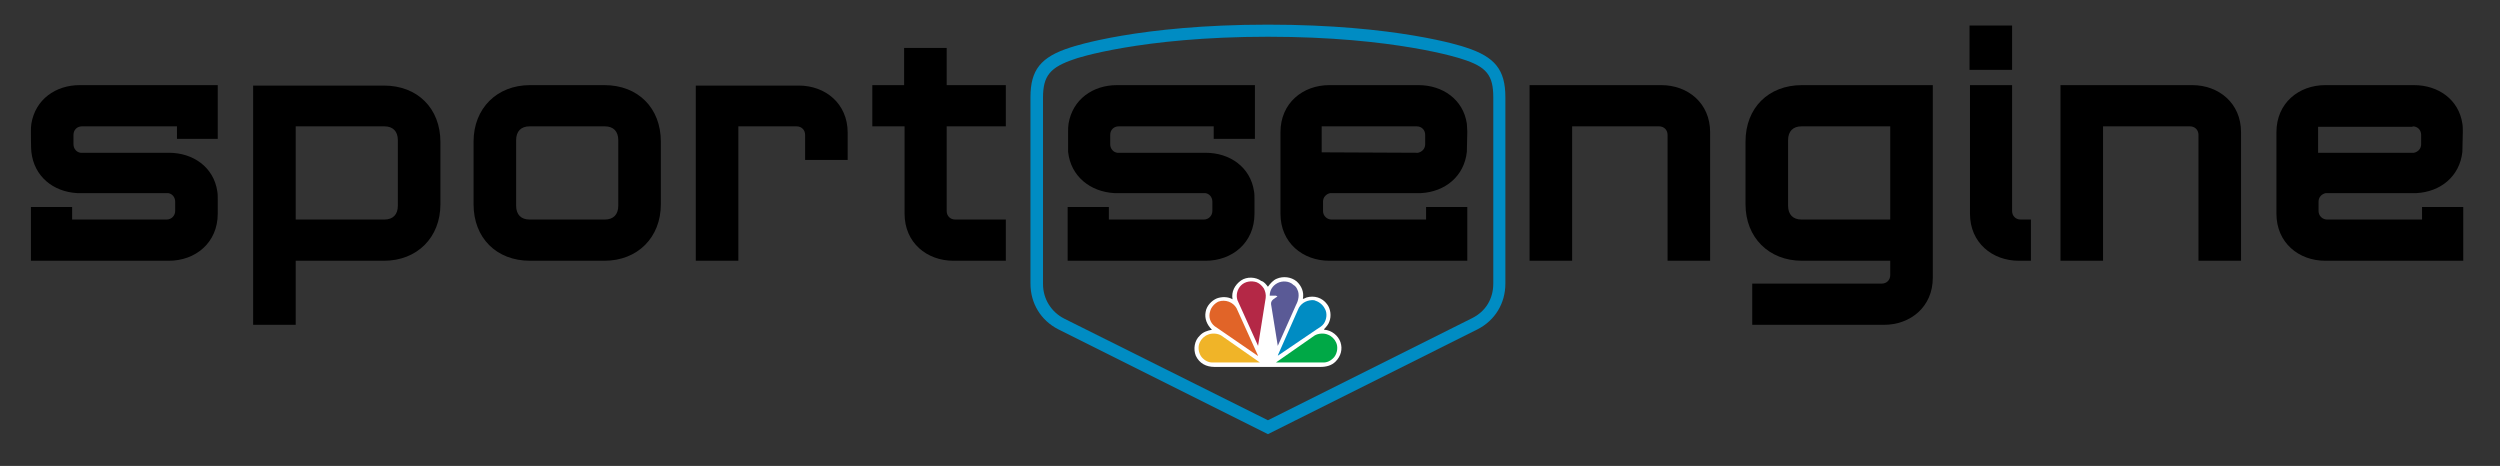 <?xml version="1.0" encoding="utf-8"?>
<!-- Generator: Adobe Illustrator 19.2.0, SVG Export Plug-In . SVG Version: 6.00 Build 0)  -->
<svg version="1.1" id="Layer_1" xmlns="http://www.w3.org/2000/svg" xmlns:xlink="http://www.w3.org/1999/xlink" x="0px" y="0px"
	 viewBox="0 0 558 104" style="enable-background:new 0 0 558 104;" xml:space="preserve">
<rect x="0" y="0" width="558" height="104" fill="#333333" stroke="none"/>
<style type="text/css">
	.st0{fill:#FFFFFF;}
	.st1{fill:#5A5A96;}
	.st2{fill:#B42846;}
	.st3{fill:#008CC3;}
	.st4{fill:#E16428;}
	.st5{fill:#00A846;}
	.st6{fill:#F0B428;}
</style>
<g>
	<g>
		<path class="st0" d="M283,64c0.5-0.7,1.2-1.5,2-1.8c1.4-0.6,3.2-0.4,4.4,0.6c1.1,1,1.7,2.4,1.4,3.9c0.3,0,0.5-0.2,0.8-0.3
			c1.7-0.5,3.5,0,4.6,1.5c0.8,1,1,2.7,0.5,3.9c-0.2,0.6-0.7,1.2-1.2,1.7l0.1,0.1c1.6,0.1,3.1,1.3,3.6,2.8c0.5,1.5,0.1,3.1-1.1,4.3
			c-0.9,0.9-2.1,1.2-3.4,1.2h-23.6c-1.9,0-3.4-0.8-4.2-2.5c-0.6-1.5-0.3-3.4,0.9-4.5c0.7-0.8,1.7-1.1,2.7-1.3
			c-1.1-1.1-1.7-2.5-1.4-4c0.2-1.3,1.3-2.5,2.5-3c1.1-0.4,2.5-0.4,3.5,0.2l0,0c-0.3-1.7,0.5-3.2,1.9-4.2c1.3-0.9,3.3-0.8,4.5,0.1
			C282.2,62.9,282.6,63.5,283,64"/>
		<path class="st1" d="M289.6,64.7c0.5,1,0.2,2.4-0.3,3.3l-4.1,9.2l0,0l-1.5-9.3c-0.1-0.9,0.8-1.3,1.4-1.7c0-0.1-0.2-0.1-0.3-0.2
			l-1.4,0l0,0c0-1.2,0.6-2.2,1.7-2.8c1.1-0.6,2.7-0.5,3.6,0.4C289.1,63.8,289.4,64.2,289.6,64.7"/>
		<path class="st2" d="M282.1,64.4c0.3,0.6,0.5,1.3,0.4,2.1l-1.7,10.7c0,0,0,0,0,0l-0.4-0.9l-4.2-9.3c-0.4-1.2,0-2.5,0.8-3.3
			c0.9-0.9,2.3-1.1,3.5-0.7C281.2,63.3,281.7,63.8,282.1,64.4"/>
		<path class="st3" d="M295.7,68.9c0.6,1,0.4,2.4-0.2,3.3c-0.4,0.6-1,0.9-1.6,1.3l-8.7,5.9h0l0.1-0.3l4.6-10.4
			c0.7-1.2,2-1.8,3.4-1.7C294.3,67.3,295.2,67.9,295.7,68.9"/>
		<path class="st4" d="M276,68.8l4.8,10.6h-0.1l-9.6-6.6c-1-0.8-1.4-2.1-1-3.3c0.2-0.9,1-1.8,1.9-2.2
			C273.5,66.8,275.2,67.4,276,68.8"/>
		<path class="st5" d="M298.2,76.4c0.5,1,0.3,2.4-0.4,3.3c-0.7,0.8-1.6,1.3-2.7,1.2l-10.3,0l8.6-6c0.8-0.5,2.1-0.6,3-0.2
			C297.2,75,297.9,75.7,298.2,76.4"/>
		<path class="st6" d="M267.8,76.4c-0.5,1-0.3,2.4,0.4,3.3c0.7,0.8,1.6,1.3,2.7,1.2l10.3,0l-8.6-6c-0.8-0.5-2.1-0.6-3-0.2
			C268.8,75,268.1,75.7,267.8,76.4"/>
	</g>
	<g>
		<path d="M48.6,31v-12h-0.1H17.8c-5.4,0-9.9,3.2-10.8,8.6c-0.1,0.6-0.1,1.2-0.1,1.8c0,0,0,4.1,0.1,4.5c0.6,5.5,4.9,8.9,10.2,9.2
			l0,0c0.2,0,0.4,0,0.6,0h19.7c0.9,0.1,1.6,0.9,1.6,1.9v2.1l0,0c0,1-0.8,1.9-1.9,1.9H16.1v-2.8H6.9v12h9.2h21.6
			c5.9,0,10.9-4,10.9-10.5l0,0v-3.2c0-0.6,0-1.3-0.1-1.8c-0.8-5.4-5.4-8.6-10.8-8.6c0,0,0,0,0,0H18c-0.9-0.1-1.6-0.9-1.6-1.9v-2.1
			c0-1.1,0.8-1.9,1.9-1.9h21.2V31H48.6z"/>
		<path d="M98.3,45.6c0,7.4-5.2,12.6-12.6,12.6H66v14.3h-9.5V19.1h29.2c7.5,0,12.6,5.1,12.6,12.6V45.6z M88.8,31.3
			c0-2-1.1-3.1-3-3.1H66V49h19.8c1.9,0,3-1.1,3-3.1V31.3z"/>
		<path d="M105.7,31.6c0-7.4,5.2-12.6,12.6-12.6h16.6c7.5,0,12.6,5.1,12.6,12.6v14c0,7.4-5.2,12.6-12.6,12.6h-16.6
			c-7.5,0-12.6-5.1-12.6-12.6V31.6z M118.2,28.2c-1.9,0-3,1.1-3,3.1v14.6c0,2,1.1,3.1,3,3.1H135c1.9,0,3-1.1,3-3.1V31.3
			c0-2-1.1-3.1-3-3.1H118.2z"/>
		<path d="M179.7,35.6v-5.5c0-1.1-0.8-1.9-1.9-1.9h-13v30h-9.5V19.1h23c5.9,0,10.9,4,10.9,10.5v6.1H179.7z"/>
		<path d="M194.7,28.2V19h7.1v-8.3h9.5V19h13.2v9.2h-13.2v18.9c0,1.1,0.8,1.9,1.9,1.9h11.3v9.2h-11.7c-5.9,0-10.9-4-10.9-10.5V28.2
			H194.7z"/>
		<path d="M280.1,31v-12h-0.1h-30.7c-5.4,0-9.9,3.2-10.8,8.6c-0.1,0.6-0.1,1.2-0.1,1.8c0,0,0,4.1,0,4.5c0.6,5.5,5,8.9,10.3,9.2
			c0,0,0,0,0,0c0.2,0,0.4,0,0.6,0H269c0.9,0.1,1.6,0.9,1.6,1.9v2.1l0,0c0,1-0.8,1.9-1.9,1.9h-21.2v-2.8h-9.2v12h30.8
			c5.9,0,10.9-4,10.9-10.5l0,0v-3.2c0-0.6,0-1.3-0.1-1.8c-0.8-5.4-5.4-8.6-10.8-8.6c0,0,0,0,0,0h-19.7c-0.9-0.1-1.6-0.9-1.6-1.9
			v-2.1c0-1.1,0.8-1.9,1.9-1.9h21.2V31H280.1z"/>
		<path d="M372.2,58.2V30.1c0-1.1-0.8-1.9-1.9-1.9h-19.4v30h-9.5V19h29.4c5.9,0,10.9,4,10.9,10.5v28.7H372.2z"/>
		<path d="M389.6,31.6c0-7.5,5.1-12.6,12.6-12.6h29.2v43c0,6.5-5,10.5-10.9,10.5h-29.4v-9.2h28.9c1.1,0,1.9-0.8,1.9-1.9v-3.2h-19.7
			c-7.4,0-12.6-5.2-12.6-12.6V31.6z M399.1,45.9c0,2,1.1,3.1,3,3.1h19.8V28.2h-19.8c-1.9,0-3,1.1-3,3.1V45.9z"/>
		<path d="M449.1,5.7v9.9h-9.5V5.7H449.1z M439.6,19h9.5v28.1c0,1.1,0.8,1.9,1.9,1.9h2.3v9.2h-2.7c-5.9,0-10.9-4-10.9-10.5V19z"/>
		<path d="M490.7,58.2V30.1c0-1.1-0.8-1.9-1.9-1.9h-19.4v30h-9.5V19h29.4c5.9,0,10.9,4,10.9,10.5v28.7H490.7z"/>
		<path d="M318.4,49h-21.2c-1,0-1.9-0.8-1.9-1.9l0,0v-2.1c0-1,0.7-1.7,1.6-1.9h19.7c0.2,0,0.4,0,0.6,0l0,0c5.3-0.3,9.6-3.7,10.2-9.2
			c0-0.4,0.1-4.5,0.1-4.5c0-0.6-0.1-1.3-0.1-1.8c-0.8-5.4-5.4-8.6-10.8-8.6h-19.9c-5.9,0-10.9,4-10.9,10.5l0,18.2l0,0
			c0,6.5,5,10.5,10.9,10.5h30.8v-12h-9.2V49z M316.2,28.2c1.1,0,1.9,0.8,1.9,1.9v2.1c0,1-0.7,1.7-1.6,1.9L295,34v-5.8H316.2z"/>
		<path d="M540.6,49h-21.2c-1,0-1.9-0.8-1.9-1.9l0,0v-2.1c0-1,0.7-1.7,1.6-1.9h19.7c0.2,0,0.4,0,0.6,0l0,0c5.3-0.3,9.6-3.7,10.2-9.2
			c0-0.4,0.1-4.5,0.1-4.5c0-0.6,0-1.3-0.1-1.8c-0.8-5.4-5.4-8.6-10.8-8.6H519c-5.9,0-10.9,4-10.9,10.5l0,18.2l0,0
			c0,6.5,5,10.5,10.9,10.5h30.8v-12h-9.2V49z M538.5,28.2c1.1,0,1.9,0.8,1.9,1.9v2.1c0,1-0.7,1.7-1.6,1.9l-21.4,0v-5.8H538.5z"/>
	</g>
	<path class="st3" d="M283,96.9l-46.8-23.4c-3.9-2-6.2-5.8-6.2-10.2V21.7c0-6.1,2.3-9,8.9-11.1c0.6-0.2,15.2-5.1,44.1-5.1
		c28.7,0,43.4,4.8,44.2,5.1c6.5,2.1,8.8,5,8.8,11.1v41.6c0,4.4-2.3,8.2-6.2,10.2L283,96.9z M283,8.2c-28.4,0-43.1,4.9-43.2,5
		c-5.4,1.8-7,3.7-7,8.6v41.6c0,3.3,1.8,6.2,4.7,7.7L283,93.8l45.6-22.8c3-1.5,4.7-4.3,4.7-7.7V21.7c0-4.9-1.5-6.8-6.9-8.5l0,0
		C326.2,13.1,311.4,8.2,283,8.2z"/>
</g>
</svg>

